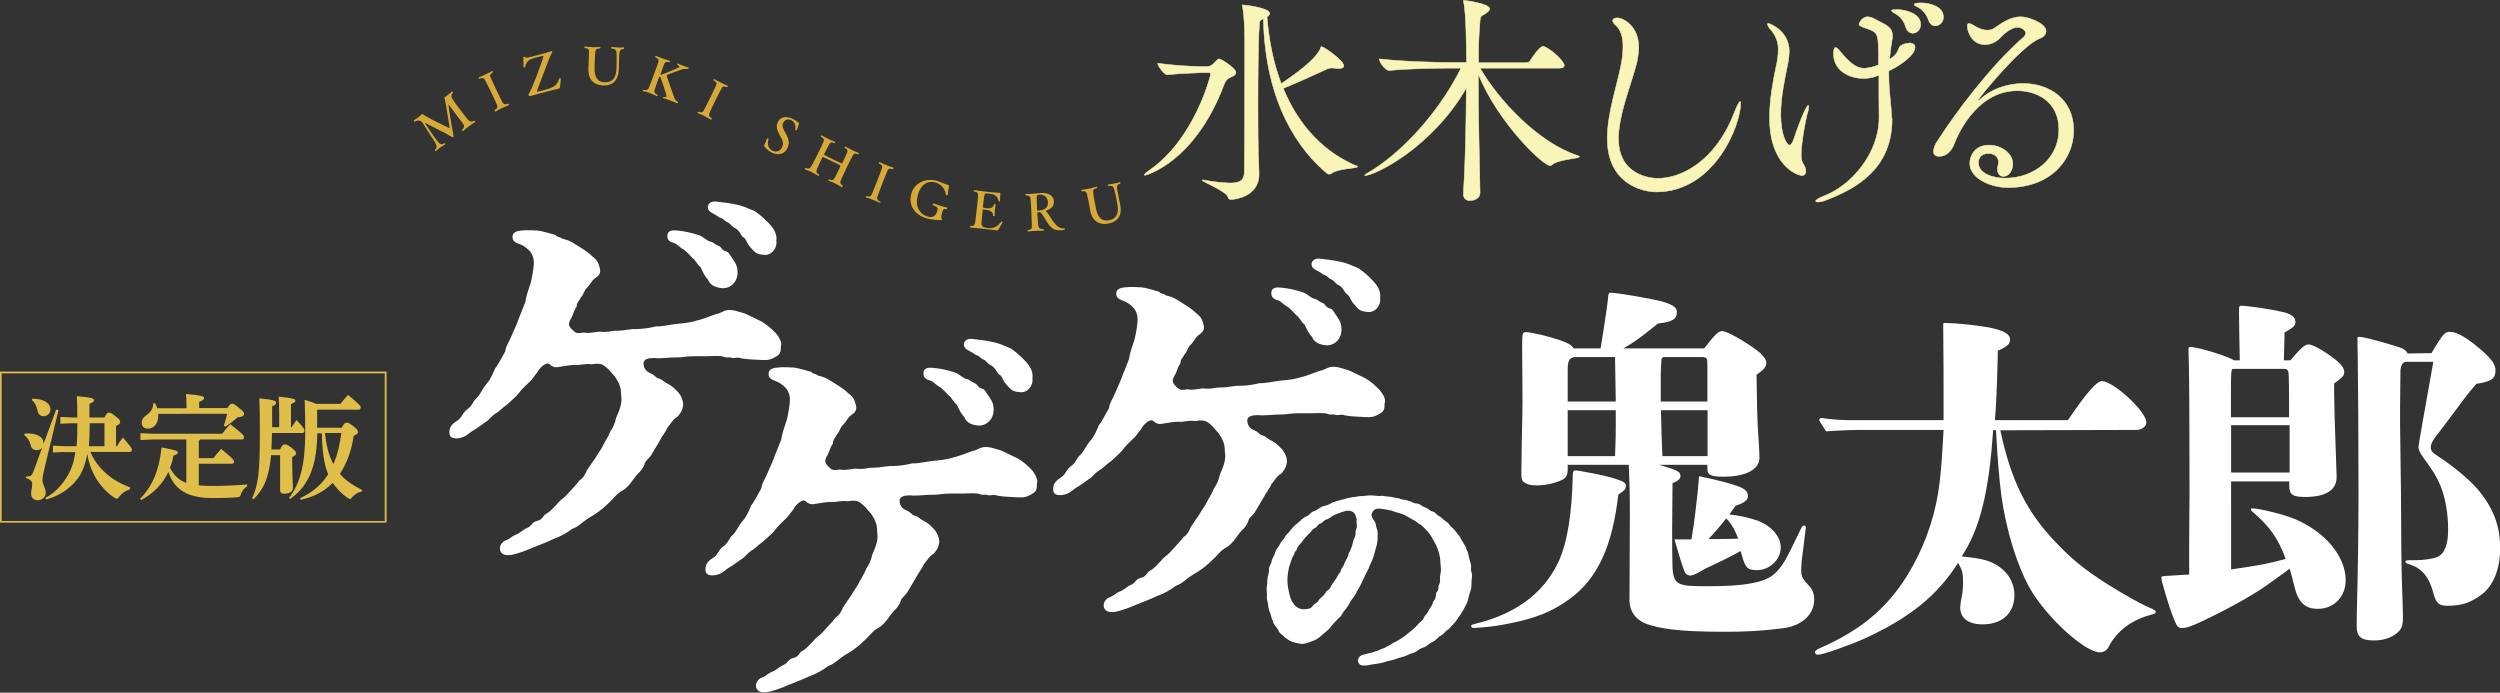 <?xml version="1.0" encoding="utf-8"?>
<!-- Generator: Adobe Illustrator 27.1.1, SVG Export Plug-In . SVG Version: 6.00 Build 0)  -->
<svg version="1.1" id="レイヤー_1" xmlns="http://www.w3.org/2000/svg" xmlns:xlink="http://www.w3.org/1999/xlink" x="0px"
	 y="0px" width="1383.4px" height="383.3px" viewBox="0 0 1383.4 383.3" style="enable-background:new 0 0 1383.4 383.3;"
	 xml:space="preserve">
<rect x="0" y="0" width="1383.4" height="383.3" fill="#333333" stroke="none"/>
<style type="text/css">
	.st0{fill:#F9F4B7;}
	.st1{fill:none;stroke:#FAF4B8;stroke-width:0.283;stroke-linecap:round;stroke-linejoin:round;}
	.st2{fill:#D7A937;}
	.st3{fill:#FFFFFF;}
	.st4{fill:#DFBE49;}
</style>
<g>
	<path class="st0" d="M683.9,40.2c0,1.2-1.3,1.8-3,2.6c-1.3,0.6-2.3,0.9-3.6,4.1C661,90.2,633.8,97,633.6,97c-0.2,0-0.4-0.1-0.4-0.2
		c0-0.4,0.9-1.2,2.7-2.5c25-17.1,34-52.2,34-53.2c0-0.6-0.5-0.9-1.2-0.9h-3.2c0,0-13.3,0.4-19.5,1.2h-0.1c-1.6,0-5.3-4.9-5.3-6.4
		c7.9,1.1,16,1.7,24,1.8h3.9c1-0.1,1.9-0.6,2.6-1.2c3-3,3-3,3.6-3C675.7,32.7,683.9,37.6,683.9,40.2 M751.2,92.2
		c0,1.1-10.8,0.9-14.3,3.7c-0.4,0.3-0.9,0.5-1.4,0.5c-0.5,0-0.9-0.2-1.2-0.5c-14.5-12-34.2-37.5-35.2-85.6c-2.7,1.4-2,1.4-2.3,5.4
		c-0.5,5.3-0.7,25.4-0.7,43c0,11.4,0.1,21.8,0.2,25.9c0.1,2.2,0.4,9,0.4,11.7v0.2c0,12.5-13.9,13.9-15.4,13.9
		c-0.9,0.1-1.7-0.6-1.8-1.5c-1.2-3.2-14.3-8.4-14.3-9.2c0.1-0.1,0.2-0.1,0.4-0.1c0.3,0,0.7,0,1,0.1c4.6,0.9,9.3,1.4,14,1.6
		c6.5,0,7.9-2.1,8-6.6c0.1-9,0.2-39.1,0.2-58.3V21.3c0-4.7-0.4-13.3-1.2-17.6c-0.1-0.5-0.2-0.7-0.2-0.9c0-0.1,0.1-0.1,0.1-0.1h0
		c0.9,0,15.1,1.6,15.1,4.7c0,0.6-0.5,1.2-1.5,2c1.2,14.3,3.9,26.4,7.9,36.9c13.5-9.1,20.3-15.5,21.8-19.8c0.1-0.5,0.2-0.7,0.5-0.7
		c1.2,0,12.3,7.7,12.3,10.6c0,1-1,1.5-2.7,1.5c-0.6,0-1.2,0-1.8-0.1c-0.7-0.1-1.5-0.2-2.2-0.2c-1,0-2,0.3-2.8,0.7
		c-5.5,2.6-16.5,7.5-24,10.6c9.1,22.1,23.7,35.7,40.2,42.8C751,91.7,751.2,92,751.2,92.2"/>
	<path class="st1" d="M683.9,40.2c0,1.2-1.3,1.8-3,2.6c-1.3,0.6-2.3,0.9-3.6,4.1C661,90.2,633.8,97,633.6,97c-0.2,0-0.4-0.1-0.4-0.2
		c0-0.4,0.9-1.2,2.7-2.5c25-17.1,34-52.2,34-53.2c0-0.6-0.5-0.9-1.2-0.9h-3.2c0,0-13.3,0.4-19.5,1.2h-0.1c-1.6,0-5.3-4.9-5.3-6.4
		c7.9,1.1,16,1.7,24,1.8h3.9c1-0.1,1.9-0.6,2.6-1.2c3-3,3-3,3.6-3C675.7,32.7,683.9,37.6,683.9,40.2z M751.2,92.2
		c0,1.1-10.8,0.9-14.3,3.7c-0.4,0.3-0.9,0.5-1.4,0.5c-0.5,0-0.9-0.2-1.2-0.5c-14.5-12-34.2-37.5-35.2-85.6c-2.7,1.4-2,1.4-2.3,5.4
		c-0.5,5.3-0.7,25.4-0.7,43c0,11.4,0.1,21.8,0.2,25.9c0.1,2.2,0.4,9,0.4,11.7v0.2c0,12.5-13.9,13.9-15.4,13.9
		c-0.9,0.1-1.7-0.6-1.8-1.5c-1.2-3.2-14.3-8.4-14.3-9.2c0.1-0.1,0.2-0.1,0.4-0.1c0.3,0,0.7,0,1,0.1c4.6,0.9,9.3,1.4,14,1.6
		c6.5,0,7.9-2.1,8-6.6c0.1-9,0.2-39.1,0.2-58.3V21.3c0-4.7-0.4-13.3-1.2-17.6c-0.1-0.5-0.2-0.7-0.2-0.9c0-0.1,0.1-0.1,0.1-0.1h0
		c0.9,0,15.1,1.6,15.1,4.7c0,0.6-0.5,1.2-1.5,2c1.2,14.3,3.9,26.4,7.9,36.9c13.5-9.1,20.3-15.5,21.8-19.8c0.1-0.5,0.2-0.7,0.5-0.7
		c1.2,0,12.3,7.7,12.3,10.6c0,1-1,1.5-2.7,1.5c-0.6,0-1.2,0-1.8-0.1c-0.7-0.1-1.5-0.2-2.2-0.2c-1,0-2,0.3-2.8,0.7
		c-5.5,2.6-16.5,7.5-24,10.6c9.1,22.1,23.7,35.7,40.2,42.8C751,91.7,751.2,92,751.2,92.2L751.2,92.2z"/>
	<path class="st0" d="M874,86.7c0,1.1-11.4,1.4-14.9,4.3c-0.4,0.4-0.9,0.6-1.5,0.6c-3.6,0-28.3-23.1-39.6-50.6
		c0,20.3,0.6,46.6,1,65.4v0.1c0,3.6-3.7,4.5-5.5,4.5c-1.8,0.2-3.5-1.1-3.7-3c0-0.2,0-0.5,0-0.7v-0.5c1-14.9,1.5-38.2,1.6-58.1
		c-19.2,33.3-50.9,48.4-55.9,48.4c-0.2,0-0.4,0-0.4-0.1c0-0.2,0.9-0.9,2.6-1.8c14.4-8.4,36.5-29,50.8-57.5H803
		c-6.9,0-23.2,0.2-34.2,1.3h-0.1c-2.2,0-5.5-4.8-5.5-6.4c12.7,1.5,33.2,2,40.3,2h8c0-6.6-0.2-28-1.6-33.4c-0.1-0.3-0.1-0.6-0.1-0.9
		c0-0.1,0-0.1,0.1-0.1c0.5,0,14.4,1.7,14.4,4.7c0,0.9-1,1.8-2.6,2.8c-2.8,1.6-2.5,1.3-2.8,5.2c-0.6,7.2-0.9,14.5-0.7,21.8h26.4
		c0.8,0,1.6-0.4,2.1-1.1c1.1-1.7,5.2-7.9,7.1-7.9c0.3,0,0.5,0,0.7,0.1c3.7,1.3,11.1,8.1,11.1,10.4c0,0.7-0.6,1.5-2.7,1.5H819
		c10.3,17.8,32.1,41.2,54,48.4C873.7,86.3,874.1,86.6,874,86.7"/>
	<path class="st1" d="M874,86.7c0,1.1-11.4,1.4-14.9,4.3c-0.4,0.4-0.9,0.6-1.5,0.6c-3.6,0-28.3-23.1-39.6-50.6
		c0,20.3,0.6,46.6,1,65.4v0.1c0,3.6-3.7,4.5-5.5,4.5c-1.8,0.2-3.5-1.1-3.7-3c0-0.2,0-0.5,0-0.7v-0.5c1-14.9,1.5-38.2,1.6-58.1
		c-19.2,33.3-50.9,48.4-55.9,48.4c-0.2,0-0.4,0-0.4-0.1c0-0.2,0.9-0.9,2.6-1.8c14.4-8.4,36.5-29,50.8-57.5H803
		c-6.9,0-23.2,0.2-34.2,1.3h-0.1c-2.2,0-5.5-4.8-5.5-6.4c12.7,1.5,33.2,2,40.3,2h8c0-6.6-0.2-28-1.6-33.4c-0.1-0.3-0.1-0.6-0.1-0.9
		c0-0.1,0-0.1,0.1-0.1c0.5,0,14.4,1.7,14.4,4.7c0,0.9-1,1.8-2.6,2.8c-2.8,1.6-2.5,1.3-2.8,5.2c-0.6,7.2-0.9,14.5-0.7,21.8h26.4
		c0.8,0,1.6-0.4,2.1-1.1c1.1-1.7,5.2-7.9,7.1-7.9c0.3,0,0.5,0,0.7,0.1c3.7,1.3,11.1,8.1,11.1,10.4c0,0.7-0.6,1.5-2.7,1.5H819
		c10.3,17.8,32.1,41.2,54,48.4C873.7,86.3,874.1,86.6,874,86.7L874,86.7z"/>
	<path class="st0" d="M889.4,76.6c0-14.5,5.9-30.7,7.8-41.7c0.6-3.2,0.9-6.5,0.9-9.7c0-7.6-3.3-10.5-3.5-10.7
		c-1.5-1.3-2.2-2.3-2.2-3c0-1,1.1-1.6,2.5-1.6c3.5,0,11.9,4.7,11.9,16.2c-0.1,3.6-0.6,7.2-1.6,10.6c-3.3,12-9.6,27.3-9.6,40
		c0,20.7,18.3,22,21.8,22c12.5,0,31.5-8.9,42.1-35.9c1.8-4.7,2.9-6.6,3.4-6.6c0.3,0,0.3,0.4,0.3,1.1c0,11.6-14.2,48.9-46.8,48.9
		C908.2,106.1,889.4,101.3,889.4,76.6"/>
	<path class="st1" d="M889.4,76.6c0-14.5,5.9-30.7,7.8-41.7c0.6-3.2,0.9-6.5,0.9-9.7c0-7.6-3.3-10.5-3.5-10.7
		c-1.5-1.3-2.2-2.3-2.2-3c0-1,1.1-1.6,2.5-1.6c3.5,0,11.9,4.7,11.9,16.2c-0.1,3.6-0.6,7.2-1.6,10.6c-3.3,12-9.6,27.3-9.6,40
		c0,20.7,18.3,22,21.8,22c12.5,0,31.5-8.9,42.1-35.9c1.8-4.7,2.9-6.6,3.4-6.6c0.3,0,0.3,0.4,0.3,1.1c0,11.6-14.2,48.9-46.8,48.9
		C908.2,106.1,889.4,101.3,889.4,76.6z"/>
	<path class="st0" d="M979.2,65.1c0-10.2,2-20.7,3.7-28.7c0.7-2.9,1.1-5.9,1.1-8.9c0.1-4.1-1.4-8.1-4.2-11.1c-0.8-0.8-1.4-1.9-1.8-3
		c0-0.3,0.2-0.5,0.4-0.5c0,0,0.1,0,0.1,0c0.3,0,11.6,3.8,11.6,15.6c-0.1,2.6-0.4,5.3-1,7.8c-1.6,7.8-3.7,17.8-3.7,26.9
		c0,12,3.5,17.1,4.8,17.1c0.8,0,1.5-0.8,2.4-3.3c4.3-12.8,7.2-18.7,8-18.7c0.1,0,0.3,0.2,0.3,0.6c-0.1,1.3-0.3,2.7-0.8,3.9
		c-1.1,4-3.4,16.8-3.4,22.8c0,4.7,1.4,4.8,2.2,7.1c0.2,0.7,0.4,1.4,0.4,2.1c0.1,1.1-0.7,2.2-1.8,2.3c-0.1,0-0.3,0-0.4,0
		C994.7,97.1,979.2,91.8,979.2,65.1 M1047,65.9c0,26.8-18.7,38.1-36.7,44.9c-1.4,0.6-2.8,0.9-4.3,1c-0.9,0-1.3-0.3-1.3-0.5
		c0-0.6,1.4-1.6,4.9-3c14.7-5.6,30.2-23.4,30.2-43.2v-0.9c-0.1-6.7-0.1-14.4-0.1-22.6c-0.9,0.3-1.6,0.6-2.4,0.9
		c-2,0.6-4,0.9-6.1,0.9c-7.8,0-16.6-4.2-16.6-13.7c0-2,0.4-3.4,1.1-3.4c0.5,0,1.1,0.4,2,1.5c5.7,6.8,9.2,10,14,10
		c2.7-0.2,5.3-0.8,7.8-1.9c0-17.6,0-17.6-5.9-19.9c-2.8-1-4.9-1.5-4.9-2.7c0,0,1.3-4,4.9-4c1.4,0.1,2.7,0.5,3.9,1.3
		c5.2,2.9,9.7,3.9,9.7,9.1c0,0.6,0,1.2-0.1,1.8c-0.7,3.7-1.2,7.5-1.5,11.3c1.2-0.7,2.2-1.5,3.2-2.5c2.3-2.8,1.6-4.7,4-5.6
		c1.2-0.5,2.6-0.8,3.9-0.9c2,0,3,1,3,2.4c0,4.4-8.7,10.4-14.5,13v2.4c0,9.4,1.3,15.7,1.5,22.5L1047,65.9z M1054.5,14.8
		c-0.9-3.1-3-5.8-5.8-7.3c-1.4-0.8-2-1.3-2-1.6c0-0.5,1.3-0.6,3.3-0.6c4.2,0.1,12.8,2,12.8,8.2c0.1,2.6-1.8,4.8-4.4,4.9
		C1056.8,18.3,1055.2,17.3,1054.5,14.8 M1067.1,11c-1-3-3.1-5.6-5.9-7.1c-1.4-0.6-2-1.1-2-1.5c0-0.1,0.3-0.8,3.7-0.8
		c4.6,0,12.5,1.8,12.5,7.8c0.1,2.5-1.8,4.7-4.3,4.9C1069.5,14.4,1067.9,13.4,1067.1,11"/>
	<path class="st1" d="M979.2,65.1c0-10.2,2-20.7,3.7-28.7c0.7-2.9,1.1-5.9,1.1-8.9c0.1-4.1-1.4-8.1-4.2-11.1c-0.8-0.8-1.4-1.9-1.8-3
		c0-0.3,0.2-0.5,0.4-0.5c0,0,0.1,0,0.1,0c0.3,0,11.6,3.8,11.6,15.6c-0.1,2.6-0.4,5.3-1,7.8c-1.6,7.8-3.7,17.8-3.7,26.9
		c0,12,3.5,17.1,4.8,17.1c0.8,0,1.5-0.8,2.4-3.3c4.3-12.8,7.2-18.7,8-18.7c0.1,0,0.3,0.2,0.3,0.6c-0.1,1.3-0.3,2.7-0.8,3.9
		c-1.1,4-3.4,16.8-3.4,22.8c0,4.7,1.4,4.8,2.2,7.1c0.2,0.7,0.4,1.4,0.4,2.1c0.1,1.1-0.7,2.2-1.8,2.3c-0.1,0-0.3,0-0.4,0
		C994.7,97.1,979.2,91.8,979.2,65.1L979.2,65.1z M1047,65.9c0,26.8-18.7,38.1-36.7,44.9c-1.4,0.6-2.8,0.9-4.3,1
		c-0.9,0-1.3-0.3-1.3-0.5c0-0.6,1.4-1.6,4.9-3c14.7-5.6,30.2-23.4,30.2-43.2v-0.9c-0.1-6.7-0.1-14.4-0.1-22.6
		c-0.9,0.3-1.6,0.6-2.4,0.9c-2,0.6-4,0.9-6.1,0.9c-7.8,0-16.6-4.2-16.6-13.7c0-2,0.4-3.4,1.1-3.4c0.5,0,1.1,0.4,2,1.5
		c5.7,6.8,9.2,10,14,10c2.7-0.2,5.3-0.8,7.8-1.9c0-17.6,0-17.6-5.9-19.9c-2.8-1-4.9-1.5-4.9-2.7c0,0,1.3-4,4.9-4
		c1.4,0.1,2.7,0.5,3.9,1.3c5.2,2.9,9.7,3.9,9.7,9.1c0,0.6,0,1.2-0.1,1.8c-0.7,3.7-1.2,7.5-1.5,11.3c1.2-0.7,2.2-1.5,3.2-2.5
		c2.3-2.8,1.6-4.7,4-5.6c1.2-0.5,2.6-0.8,3.9-0.9c2,0,3,1,3,2.4c0,4.4-8.7,10.4-14.5,13v2.4c0,9.4,1.3,15.7,1.5,22.5L1047,65.9z
		 M1054.5,14.8c-0.9-3.1-3-5.8-5.8-7.3c-1.4-0.8-2-1.3-2-1.6c0-0.5,1.3-0.6,3.3-0.6c4.2,0.1,12.8,2,12.8,8.2
		c0.1,2.6-1.8,4.8-4.4,4.9C1056.7,18.3,1055.2,17.3,1054.5,14.8z M1067.1,11c-1-3-3.1-5.6-5.9-7.1c-1.4-0.6-2-1.1-2-1.5
		c0-0.1,0.3-0.8,3.7-0.8c4.6,0,12.5,1.8,12.5,7.8c0.1,2.5-1.8,4.7-4.3,4.9C1069.5,14.4,1067.9,13.4,1067.1,11L1067.1,11z"/>
	<path class="st0" d="M1111,103.8c-8.4,0-21-4.5-21-13.5c0-4,2.7-10,10.7-10c6.4,0,13.1,4.3,13.1,10.4c0,3.3-1.9,6.9-5.2,6.9
		c-1.7,0-3.3-1.3-3.3-3.9c0-0.7,0.1-1.3,0.3-2c0.1-0.6,0.2-1.2,0.3-1.9c0-3.3-2.7-4.9-5.5-4.9c-0.5,0-5.6,0-5.6,5.2
		c0,6.3,8.9,8.5,14.6,8.5c16.7,0,29.9-11.2,29.9-26.8c0-16.4-13.1-21.6-23-21.6c-24,0-34.3,28-34.5,28.4c-0.7,1.9-2.8,7.9-8.8,7.9
		c-1.7,0-3.1-0.8-3.1-2.7c0.2-2,0.9-4,2.1-5.6c9.7-15.2,29.5-41.8,47.5-57.4c0.8-0.6,1.3-1.5,1.5-2.5c0-0.9-1.7-3.2-4.5-3.2
		c-3.6,0-7.6,3.6-10,6.1c-2.1,2.2-5,3.4-8,3.5c-8,0-9.9-8.3-9.9-10.2c0-1.1,0.4-1.5,0.9-1.5c0.9,0.1,1.7,0.4,2.4,0.9
		c1.6,1.1,4.8,2.8,7.9,2.8c1.2,0,2.4-0.3,3.5-0.9c3.7-2.4,8.5-6.5,15-6.5c4.1,0,13.9,3.6,13.9,7.9c0,1.6-1.1,3.2-3.5,4.1
		c-10.3,3.9-34.2,33.4-34.2,34.3c0,0.1,0.1,0.1,0.1,0.1h0c0.4-0.1,0.8-0.3,1.1-0.7c6-5.6,15-8.8,23.8-8.8c15,0,28,9.1,28,26
		C1147.5,87.5,1135.6,103.8,1111,103.8"/>
	<path class="st1" d="M1111,103.8c-8.4,0-21-4.5-21-13.5c0-4,2.7-10,10.7-10c6.4,0,13.1,4.3,13.1,10.4c0,3.3-1.9,6.9-5.2,6.9
		c-1.7,0-3.3-1.3-3.3-3.9c0-0.7,0.1-1.3,0.3-2c0.1-0.6,0.2-1.2,0.3-1.9c0-3.3-2.7-4.9-5.5-4.9c-0.5,0-5.6,0-5.6,5.2
		c0,6.3,8.9,8.5,14.6,8.5c16.7,0,29.9-11.2,29.9-26.8c0-16.4-13.1-21.6-23-21.6c-24,0-34.3,28-34.5,28.4c-0.7,1.9-2.8,7.9-8.8,7.9
		c-1.7,0-3.1-0.8-3.1-2.7c0.2-2,0.9-4,2.1-5.6c9.7-15.2,29.5-41.8,47.5-57.4c0.8-0.6,1.3-1.5,1.5-2.5c0-0.9-1.7-3.2-4.5-3.2
		c-3.6,0-7.6,3.6-10,6.1c-2.1,2.2-5,3.4-8,3.5c-8,0-9.9-8.3-9.9-10.2c0-1.1,0.4-1.5,0.9-1.5c0.9,0.1,1.7,0.4,2.4,0.9
		c1.6,1.1,4.8,2.8,7.9,2.8c1.2,0,2.4-0.3,3.5-0.9c3.7-2.4,8.5-6.5,15-6.5c4.1,0,13.9,3.6,13.9,7.9c0,1.6-1.1,3.2-3.5,4.1
		c-10.3,3.9-34.2,33.4-34.2,34.3c0,0.1,0.1,0.1,0.1,0.1h0c0.4-0.1,0.8-0.3,1.1-0.7c6-5.6,15-8.8,23.8-8.8c15,0,28,9.1,28,26
		C1147.5,87.5,1135.6,103.8,1111,103.8L1111,103.8z"/>
	<g>
		<path class="st2" d="M253.2,58.8c1.4,1.9,3,4,4.2,5.5c2.1,2.6,2.7,3.7,5,2.5c0.2,0,0.3,0,0.4,0.2c0.1,0.2,0.1,0.4,0,0.6
			c0,0-2,1.3-3.9,2.7c-0.9,0.7-1.8,1.4-2.6,2.2l0,0c-0.2,0.1-0.3,0-0.5-0.2c-0.1-0.1-0.2-0.3-0.1-0.5c1.6-1.6,1.4-2.3-0.3-4.5
			c-0.1-0.2-0.2-0.3-0.4-0.5c-0.8-1-2.9-3.8-4.6-6.1c-0.8-1.1-1.5-2-2-2.7c-0.1-0.1-0.1-0.1-0.2-0.1c-0.2,0.2,1.9,13,2.7,17
			c0.1,0.4,0.1,0.7-0.1,0.8l-0.1,0.1c-0.2,0.1-0.6,0.1-1-0.2c-1.9-1.2-3.8-2.3-5.9-3.2c-2.3-1.1-6.1-3.2-8.3-4.3
			c-0.2-0.1-0.3-0.1-0.3-0.1c-0.2,0.2,4.4,6.8,5.2,7.9c3.3,4.4,3.3,4.4,5.5,3.3c0.3,0,0.5,0.2,0.5,0.4c0,0.1,0,0.2-0.1,0.3l0,0
			c-1,0.6-2,1.2-2.9,1.9c-0.7,0.5-1.4,1.1-2.1,1.8l0,0c-0.2,0.1-0.3,0-0.5-0.1c-0.1-0.1-0.2-0.3-0.1-0.5c1.5-1.4,1.1-2.7-1.2-6.2
			c-0.7-1.1-4.2-6.4-5.5-8.6c-0.1-0.1-0.2-0.3-0.3-0.4c-1-1.3-2.3-1.5-4.2-0.5c-0.2,0-0.3,0-0.4-0.2c-0.2-0.2-0.1-0.4,0-0.6
			c0,0,0,0,0,0c0,0,1.3-0.8,2.5-1.7c0.6-0.4,1.2-0.9,1.7-1.5c0.1-0.1,0.2-0.1,0.2-0.2c0.3-0.2,0.4,0,0.8,0.3c0.3,0.2,1.3,0.9,1.6,1
			c4.5,2.7,9.8,4.9,12.6,6.4c0.1,0.1,0.2,0.1,0.3,0c0,0,0.1-0.1,0-0.2c-1.8-11.6-2.5-15.4-2.9-16.3c-0.1-0.2,0-0.3,0.2-0.5
			c0.1,0,0.2-0.1,0.2-0.2c0.5-0.3,1-0.6,1.4-1c0.8-0.6,1.6-1.2,2.3-1.9l0.1,0c0.2-0.1,0.4,0,0.5,0.1c0.1,0.2,0.1,0.4,0,0.5
			C249.1,53.2,249.5,53.8,253.2,58.8"/>
		<path class="st2" d="M281.6,57.7c0.1,0.2,0.1,0.4-0.1,0.5c0,0,0,0,0,0c0,0-2.2,0.9-4.4,1.9c-1,0.5-1.9,1-2.8,1.6l-0.1,0
			c-0.2,0.1-0.3,0-0.4-0.2c-0.1-0.2-0.1-0.4,0-0.6c2.2-1.4,1.6-2,0.4-4.7c-0.6-1.2-1.5-3.3-2.5-5.3s-1.9-3.9-2.4-4.8
			c-1.5-2.9-1.4-3.4-4-2.5c-0.2,0-0.3-0.1-0.4-0.3c-0.1-0.2-0.1-0.4,0.1-0.5c0,0,2-0.8,4.1-1.8c1.1-0.5,2.2-1.1,3.2-1.7l0,0
			c0.2-0.1,0.3,0.1,0.4,0.2c0.1,0.2,0.1,0.4,0,0.6c-2.2,1.4-1.6,1.9-0.4,4.5c0.6,1.2,1.3,2.9,2.1,4.6c1,2,2,4.1,2.7,5.6
			c1.3,2.6,1.6,3.4,3.9,2.6C281.4,57.4,281.5,57.5,281.6,57.7"/>
		<path class="st2" d="M309.8,48.4c0,0.3-0.1,0.5-0.7,0.7c0,0-5.1,1.2-9.7,2.4c-2.3,0.6-4.4,1.2-5.7,1.6l-0.1,0
			c-0.5,0.1-1-0.1-1.3-0.5c0,0,0-0.1,0-0.1c1.9-2.4,8.6-20.8,8.4-21.5c0-0.2-0.4-0.1-2.4,0.4c-1.6,0.4-3.5,0.9-4.2,1.2
			c-1.9,0.7-3.3,2.5-3.5,4.5c-0.1,0.1-0.2,0.2-0.4,0.2c-0.2,0.1-0.5,0-0.5-0.2l0-0.1c-0.1-1.6,0-4.1-0.1-5.2c0-0.2,0.2-0.3,0.3-0.4
			c0.2-0.1,0.4-0.1,0.5,0.1c0.3,0.4,0.9,0.6,1.4,0.4c0.9-0.2,3.2-0.7,5.7-1.4c3-0.8,6.2-1.7,7.7-2.2l0,0c0.2-0.1,0.4,0,0.4,0.2
			c0,0.1,0,0.3-0.1,0.4c-0.7,1.3-1.3,2.7-1.8,4.1c0,0.1-6.7,17.2-6.6,17.6c0,0.1,0.1,0.2,0.3,0.1c0.8-0.1,1.8-0.4,2.8-0.6
			c5.3-1.4,8-2.3,9.2-6.5c0-0.1,0.2-0.2,0.3-0.3c0.3-0.1,0.5,0,0.6,0.1l0,0.1C310.3,45.4,309.9,47.8,309.8,48.4"/>
		<path class="st2" d="M342.6,31.3c0,0.2,0,0.5,0,0.8c0,1.4-0.1,2.9-0.1,4.6c0,0.7,0,1.3-0.1,2c-0.2,5.4-3.1,8.8-8.5,8.6
			c-5.8-0.2-8.5-3.9-8.3-9.1c0-0.1,0-0.1,0-0.2c0.1-2.3,0.2-5.7,0.3-7.9c0.1-2.8,0-3.3-2.3-3.5c-0.2-0.1-0.3-0.3-0.2-0.5
			c0-0.2,0.1-0.3,0.3-0.3c0.2,0,2.1,0.2,4.4,0.3c1.3,0,2.6,0,3.9-0.1h0c0.1,0,0.3,0.2,0.3,0.4c0,0.2-0.1,0.3-0.3,0.4
			c-2.3,0.2-2.4,0.3-2.7,3.3c-0.1,2.1-0.3,5.5-0.3,7.7c-0.1,4.2,1.2,7.6,5.6,7.7c3.3,0.1,6.2-1.4,6.5-7c0-0.8,0.1-2,0.1-3.4
			c0-1.1,0.1-2.3,0-3.4c0-4,0-4.5-2.7-4.8c-0.2-0.1-0.3-0.3-0.3-0.5c0-0.2,0.1-0.3,0.3-0.4c0,0,0,0,0,0c0,0,1.8,0.2,3.8,0.3
			c0.9,0,1.9,0,2.8-0.1h0c0.2,0,0.3,0.2,0.3,0.4c0,0,0,0,0,0c0,0.2-0.1,0.4-0.3,0.5C343.2,27.4,342.7,27.7,342.6,31.3"/>
		<path class="st2" d="M375.1,56.9c0,0.2-0.2,0.3-0.4,0.2c0,0,0,0-0.1,0c0,0-2.3-1-4.5-1.8c-1-0.4-2-0.7-3-0.9l-0.1,0
			c-0.2-0.1-0.2-0.3-0.1-0.4c0.1-0.2,0.2-0.3,0.4-0.4c0.8,0.3,1.3,0.2,1.5-0.2c0.1-0.2,0.1-0.6-1.6-5.7c-1.7-5-1.7-5.1-2-5.2
			c-0.2-0.1-0.5,0.1-0.6,0.5c-0.4,1-1.4,4-1.8,5c-1.1,3.1-1,3.4,1,4.4c0.1,0.2,0.1,0.4,0.1,0.6c-0.1,0.2-0.2,0.3-0.4,0.2
			c0,0-2.3-1.1-4.5-1.9c-1-0.4-2-0.7-3-0.8l-0.1,0c-0.2-0.1-0.2-0.2-0.2-0.4c0.1-0.2,0.2-0.3,0.4-0.4c2.3,0.5,2.6-0.2,3.6-2.7
			c0.6-1.5,1.4-3.8,2.2-5.9c0.8-2.2,1.5-4.2,1.8-5c1-2.8,1.2-3.3-1-4.4c-0.1-0.2-0.1-0.4-0.1-0.6c0-0.2,0.2-0.3,0.4-0.2c0,0,0,0,0,0
			c0,0,2.1,0.9,4.3,1.7c1.1,0.4,2.1,0.7,3.3,1l0.1,0c0.2,0.1,0.2,0.2,0.1,0.4c-0.1,0.2-0.2,0.4-0.4,0.4c-2.4-0.5-2.5,0.1-3.5,2.7
			l-1.3,3.7c-0.1,0.3-0.1,0.4,0,0.5s1.4-0.1,9.9-3.9c0.3-0.1,0.4-0.2,0.4-0.4c0.2-0.4-0.5-0.8-1-1c-0.1-0.2-0.1-0.4-0.1-0.6
			c0-0.2,0.2-0.3,0.4-0.2c0,0,0,0,0,0c0,0,1.5,0.7,3.1,1.3c0.8,0.3,1.6,0.6,2.5,0.8l0.1,0c0.2,0.1,0.2,0.3,0.2,0.5
			c-0.1,0.2-0.2,0.3-0.4,0.4c-1.1-0.1-2.2-0.1-3.2,0.2c-3,0.9-6.3,2.3-8.3,3c-0.1,0-0.2,0.1-0.3,0.2c0,0.1,0,0.2,0,0.3
			c1.2,3.3,2.9,8.8,4.2,12c0.3,1.1,1.1,2,2.1,2.5C375.2,56.5,375.2,56.7,375.1,56.9"/>
		<path class="st2" d="M393.8,66c-0.1,0.2-0.3,0.3-0.4,0.2c0,0-2.1-1.2-4.2-2.3c-1-0.5-2-0.9-3-1.3l-0.1,0c-0.1-0.1-0.2-0.2-0.1-0.4
			c0,0,0,0,0,0c0.1-0.2,0.3-0.3,0.5-0.4c2.4,0.9,2.6,0,3.9-2.6c0.6-1.2,1.7-3.3,2.7-5.3c1-2,1.9-3.9,2.3-4.8c1.4-3,1.8-3.2-0.5-4.6
			c-0.1-0.1-0.1-0.3,0-0.5c0.1-0.2,0.3-0.3,0.5-0.2c0,0,1.8,1.1,3.9,2.1c1.1,0.6,2.2,1,3.3,1.5l0,0c0.2,0.1,0.1,0.3,0.1,0.5
			c-0.1,0.2-0.3,0.3-0.5,0.3c-2.4-0.9-2.5-0.1-3.8,2.4c-0.6,1.2-1.4,2.8-2.3,4.5c-1,2-2,4.1-2.7,5.6c-1.2,2.6-1.7,3.4,0.4,4.7
			C393.8,65.6,393.8,65.8,393.8,66"/>
		<path class="st2" d="M426.8,84.3c-1.4-0.8-2.7-1.8-3.7-3.2c-0.4-0.4-0.3-0.5-0.1-1c0.4-0.7,1.3-3,1.4-3.4c0.1-0.2,0.4-0.2,0.6-0.1
			c0.2,0.1,0.3,0.2,0.3,0.3c-1.2,4.1,0.8,5.8,2,6.4c1.8,1.1,4.1,0.5,5.2-1.3c0.1-0.1,0.2-0.3,0.2-0.5c1.2-2.2,0.4-3.8-1.3-6.8
			c-1.2-2.3-2.3-4.7-0.9-7.3c2.2-4,6.7-2.4,8.4-1.5c1,0.6,2,1.2,2.9,1.9c0.4,0.2,0.4,0.2,0.3,0.7c-0.3,1.2-0.7,2.3-1.2,3.5
			c-0.1,0.1-0.4,0.1-0.7,0c-0.1-0.1-0.2-0.2-0.2-0.3c0.5-2.4-0.2-4.1-2-5.1c-1.5-1-3.5-0.5-4.4,1c-0.1,0.1-0.1,0.2-0.2,0.3
			c-0.9,1.7,0,3.3,0.7,4.7c0.3,0.6,0.6,1.1,0.9,1.6c1.2,2.1,2.2,5,0.7,7.8C434.1,85.6,430,86.1,426.8,84.3"/>
		<path class="st2" d="M466.1,103.3c-0.1,0.2-0.3,0.3-0.4,0.2l0,0c0,0-1.9-1.2-4-2.2c-1-0.5-2.1-0.9-3.2-1.2l0,0
			c-0.2-0.1-0.2-0.3-0.1-0.5c0,0,0,0,0,0c0.1-0.2,0.3-0.3,0.5-0.3c2.2,0.8,2.3,0.5,4.1-3l2-4.2c0.2-0.5,0.1-0.6-3.8-2.5
			c-2-1-4.3-2-5.5-2.6c-0.4-0.2-0.6,0-0.7,0.2l-2,4.3c-1.7,3.6-1.7,3.8,0.2,5.1c0.1,0.2,0.1,0.4,0,0.5c-0.1,0.2-0.2,0.3-0.4,0.2l0,0
			c-1.3-0.8-2.6-1.5-3.9-2.2c-1.1-0.5-2.2-0.9-3.3-1.3l-0.1,0c-0.2-0.1-0.2-0.3-0.1-0.5c0,0,0,0,0,0c0.1-0.2,0.3-0.3,0.5-0.4
			c2.1,0.8,2.4,0.4,4.1-2.8c0.4-0.9,1.5-2.9,2.5-4.9c1-2.1,2-4.1,2.4-5c1.2-2.6,1.7-3.2-0.6-4.5c-0.1-0.2-0.1-0.4,0-0.6
			c0.1-0.2,0.3-0.3,0.4-0.2c0,0,1.8,1.1,3.9,2.1c1.1,0.5,2.2,1,3.4,1.4l0,0c0.1,0.1,0.2,0.3,0.1,0.5c-0.1,0.2-0.3,0.3-0.4,0.3
			c-2.1-0.8-2.2-0.7-3.8,2.4c-0.6,1.1-1.5,3-1.8,3.6c-0.2,0.3-0.1,0.5,0.3,0.7c1.2,0.6,3.2,1.6,5.2,2.6c1.4,0.7,2.9,1.4,3.9,1.8
			c0.4,0.2,0.6,0.1,0.7-0.3l1.5-3.2c1.7-3.8,1.7-3.8-0.3-5c-0.1-0.2-0.1-0.4,0-0.5c0.1-0.2,0.3-0.3,0.4-0.2c0,0,1.9,1.1,4,2.1
			c1.1,0.5,2.2,1,3.3,1.4l0,0c0.2,0.1,0.2,0.3,0.1,0.5c-0.1,0.2-0.2,0.3-0.4,0.3c-2.1-0.7-2.1-1-4,2.7c-0.7,1.3-1.5,2.9-2.2,4.4
			c-1,2.1-1.9,4-2.4,5.2c-1.6,3.4-1.7,3.9,0.3,5C466.1,102.9,466.2,103.1,466.1,103.3"/>
		<path class="st2" d="M487.2,112c0,0.2-0.2,0.3-0.4,0.2c0,0-2.2-1.1-4.4-1.9c-1-0.4-2-0.7-3.1-1l-0.1,0c-0.1-0.1-0.2-0.2-0.1-0.4
			c0,0,0,0,0,0c0.1-0.2,0.2-0.3,0.4-0.4c2.5,0.7,2.6-0.2,3.7-2.9c0.5-1.3,1.4-3.4,2.2-5.5s1.6-4.1,1.9-5c1.1-3.1,1.5-3.4-0.9-4.6
			c-0.1-0.1-0.1-0.3-0.1-0.5c0.1-0.2,0.3-0.3,0.4-0.3c0,0,1.9,0.9,4.1,1.8c1.1,0.5,2.3,0.9,3.5,1.2l0,0c0.2,0.1,0.2,0.3,0.1,0.5
			c-0.1,0.2-0.2,0.3-0.5,0.4c-2.5-0.7-2.5,0.1-3.6,2.8c-0.5,1.2-1.2,2.9-1.9,4.7c-0.8,2.1-1.6,4.3-2.2,5.8c-1,2.7-1.4,3.5,0.8,4.7
			C487.3,111.6,487.3,111.8,487.2,112"/>
		<path class="st2" d="M521.3,117.9c-0.6,2.3-0.5,2.7-0.2,3.2c0.1,0.1,0.2,0.3,0.2,0.5c0,0.1-0.2,0.3-0.7,0.2
			c-2.6,0-5.1-0.3-7.6-0.9c-5.9-1.6-10.7-6.6-8.7-13.7l0-0.1c1.5-5.5,7.6-8.8,13.9-7.1c2.5,0.7,3.8,1.6,5.9,2.2l0.3,0.1
			c0.8,0.2,0.9,0.3,0.7,1c-0.3,1-0.4,3.5-0.7,4.5c-0.1,0.2-0.4,0.2-0.7,0.2c-0.1,0-0.3-0.1-0.3-0.2c-0.3-3.4-2.8-6.1-6-6.9
			c-3.7-1-7.8,0.8-9.5,7c-1.6,5.9,0.5,10.6,5.7,12c2.2,0.6,4.1,0,5-3c0.1-0.3,0.2-0.6,0.2-0.9c0.3-1.6-1.3-1.8-2.4-2.4
			c-0.2-0.1-0.3-0.4-0.2-0.6c0.1-0.2,0.2-0.4,0.4-0.4c0.1,0,2.8,1,5.3,1.7c0.7,0.2,1.4,0.4,2,0.5l0,0c0.2,0.1,0.3,0.4,0.2,0.6
			c0,0.2-0.2,0.3-0.4,0.4C522.1,115.5,521.9,115.6,521.3,117.9"/>
		<path class="st2" d="M552.4,127.1c-0.2,0.4-0.4,0.4-0.9,0.4c0,0-4.9-0.7-9.2-1.1c-2.2-0.2-4.2-0.4-5.4-0.5l0,0
			c-0.2,0-0.3-0.2-0.2-0.4c0-0.2,0.1-0.4,0.3-0.5c1.8,0.1,2.1-0.2,2.4-1.1c0.2-0.5,0.3-1,1.5-11.8c0.2-1.8,0.3-3.8,0.3-4.6
			c0-0.9-0.7-1.3-2.2-1.5c-0.1-0.1-0.2-0.3-0.2-0.5c0-0.2,0.1-0.4,0.3-0.3l0,0c1,0.2,3.1,0.5,5.3,0.7c3.5,0.4,7.5,0.8,8.4,0.8
			c0.1,0,0.3,0,0.4,0c0.3,0,0.4,0.1,0.4,0.4l0,0.1c0,0.2-0.1,0.3-0.1,0.5c-0.1,1.1,0,2.5-0.1,3.5c0,0.2-0.3,0.3-0.5,0.3
			c-0.1,0-0.3-0.1-0.3-0.2c-0.6-3.1-2.4-3.8-5.4-4.2c-2-0.2-2.3,0.1-2.5,1c-0.3,1.6-0.6,4.5-0.8,6.5c0,0.3,0,0.4,1.5,0.6
			c2.4,0.3,4.1,0.1,4.7-2.1c0-0.2,0.2-0.3,0.4-0.2c0.3,0,0.5,0.2,0.5,0.4v0c-0.2,0.8-0.4,1.6-0.4,2.4c-0.2,1.8-0.2,3.6-0.2,3.6l0,0
			c0,0.2-0.3,0.3-0.5,0.3c-0.2,0-0.4-0.1-0.4-0.3c0.1-2.6-2.1-3-4.7-3.3c-0.8-0.1-1-0.1-1,0.3c0,0.4-0.1,1-0.2,1.8
			c-0.1,1.3-0.3,2.9-0.4,4.1c-0.1,2.2-0.4,3.2,2.2,3.8c0.4,0.1,0.7,0.1,1.1,0.2c3.7,0.4,5.4-0.9,7.6-3.5c0.1-0.1,0.2-0.1,0.2-0.1
			c0.3,0,0.5,0.3,0.5,0.5l0,0C554.3,124,552.8,126.3,552.4,127.1"/>
		<path class="st2" d="M589.4,126.7c0,0.4-0.5,0.6-2.5,0.7c-2.2,0.3-4.4-0.6-5.9-2.3c-1.9-2.2-3.6-6-5.1-7.4
			c-0.2-0.2-0.5-0.3-0.8-0.3l-0.1,0c-0.3,0-0.5,0.1-0.7,0.1s-0.3,0.1-0.3,0.3c0.1,1.3,0.2,3.4,0.3,4.5c0.3,3.9,0.4,4.4,3,4.5
			c0.2,0.1,0.3,0.3,0.3,0.5c0,0.2-0.1,0.4-0.3,0.4c0,0-2.4-0.1-4.9,0.1c-1.2,0-2.4,0.2-3.5,0.3l-0.1,0c-0.1,0-0.3-0.1-0.3-0.2
			c0,0,0,0,0,0c0-0.2,0.1-0.4,0.3-0.6c2.4-0.4,2.3-0.6,2.1-4.7c0-1.3-0.2-5.1-0.3-7.9c-0.1-1.2-0.1-2.3-0.2-2.8
			c-0.3-3.6-0.2-3.4-2.7-3.8c-0.2-0.1-0.3-0.3-0.3-0.4c0-0.2,0.1-0.4,0.3-0.4h0c0.9,0,1.8,0,2.5,0c1.6-0.1,3-0.2,4.7-0.4
			c0.3,0,0.5-0.1,0.8-0.1c3.7-0.2,7.3,0.8,7.5,4.7c0.1,3.1-2.2,4.4-4.4,5.1c-0.1,0-0.1,0.1-0.1,0.1s0.1,0.1,0.1,0.2
			c1.8,1.7,3.3,5.2,5.3,7.2c1.3,1.4,2.5,2.3,4.7,2.3C589.2,126.4,589.4,126.5,589.4,126.7 M575.2,107.7c-1.5,0.1-1.6,0.6-1.5,2.5
			c0,0.3,0,0.7,0,1.1l0.2,4.8c0,0.4,0.1,0.5,0.3,0.5c2.6-0.2,5.9-1,5.7-4.5C579.9,111.1,579.3,107.5,575.2,107.7"/>
		<path class="st2" d="M618.4,106.1c0,0.2,0.1,0.5,0.2,0.8c0.3,1.4,0.6,2.9,0.9,4.5c0.1,0.6,0.3,1.3,0.4,2c1.1,5.3-1,9.2-6.4,10.3
			c-5.7,1.1-9.2-1.9-10.2-7c0-0.1,0-0.1,0-0.2c-0.4-2.3-1-5.6-1.5-7.7c-0.5-2.7-0.8-3.2-3-2.9c-0.2-0.1-0.3-0.3-0.4-0.5
			c0-0.2,0-0.3,0.2-0.4c0.2,0,2.1-0.2,4.4-0.7c1.3-0.3,2.6-0.6,3.8-1l0,0c0.1,0,0.3,0.1,0.4,0.3c0,0.2,0,0.4-0.2,0.5
			c-2.2,0.7-2.3,0.8-1.9,3.9c0.3,2.1,1,5.4,1.4,7.6c0.9,4.2,2.8,7.1,7.1,6.3c3.3-0.6,5.7-2.8,4.8-8.3c-0.1-0.8-0.4-2-0.6-3.3
			c-0.2-1.1-0.4-2.3-0.7-3.3c-0.9-3.9-1-4.3-3.7-4.1c-0.2-0.1-0.4-0.2-0.4-0.4c-0.1-0.2,0-0.4,0.2-0.4c0,0,0,0,0,0
			c0,0,1.8-0.2,3.7-0.6c0.9-0.2,1.8-0.4,2.7-0.7l0,0c0.2,0,0.3,0.1,0.4,0.3c0,0,0,0,0,0c0,0.2,0,0.4-0.2,0.6
			C618.1,102.2,617.8,102.7,618.4,106.1"/>
	</g>
</g>
<g>
	<path class="st3" d="M432.3,190.4c0,0.4,0,0.7-0.2,1.1c0,3.2-0.2,4.5-3,6c-2.6,1.5-4.1,1.9-7.7,1.7c-4.9-0.2-8.1-0.4-11.1-0.9
		c-2.1-0.9-3.9,0-4.9-0.2c-3-0.9-2.6,0.2-4.7-0.6c-2.4-0.9-6-0.4-9.2-0.4c-5.8,0-9.2-0.2-14.8,0.6c-7.3,0-10.9,0.9-14.6,0.4
		c-2.8,0-6.2,0.4-6,3.2c0.2,2.4,1.1,4.1,4.1,5.4c2.6,1.1,2.4,2.4,4.5,2.8c1.7,0.4,2.6,1.9,5.1,3c1.6,0.9,3.1,2,4.3,3.4
		c2.4,1.9,4.3,6,3.9,8.6c-0.6,3.6-2.1,4.7-3,6c-2.6,1.3-4.3,4.7-5.6,6c-0.9,2.4-2.8,4.3-4.5,7.7l-4.7,7.9c-2.1,2.6-3.4,3.2-3.6,5.1
		c-0.9,1.9-2.1,3.6-3.6,4.9c-2.8,3-4.7,7.1-8.3,9.2c-3.9,2.1-4.9,4.5-8.8,7.9c-2.9,2.8-6.1,5.2-9.6,7.1c-4.5,2.8-6,5.1-9.8,6.4
		c-3.1,2.4-6.6,4.3-10.3,5.6c-4.5,2.1-7.1,3-11.8,4.9c-3.1,1.4-6.2,2.5-9.4,3.4c-1.2,0.4-2.5,0.6-3.9,0.6c-2.4,0-3.6-0.9-4.3-2.4
		c-0.7-2.5,0.8-5,3.2-5.8c2.8-1.1,2.8-2.1,5.6-3.2c2.4-0.9,3.9-2.8,6-3.6c2.8-1.1,2.6-3.4,6-4.1c2.4-0.4,3-2.8,4.3-3.6
		c3.4-1.9,3.6-3,6.4-5.6c1.7-2.4,3.2-2.6,5.8-5.6c3-3.4,4.5-4.7,6.6-7.5c2.1-1.3,3.2-3.4,4.1-5.6c2.1-3.2,2.4-3.6,4.7-6.8
		c1.7-3.2,2.8-3.9,4.3-7.1c0.9-1.9,2.8-4.5,3.9-7.5c1.6-2.2,2.7-4.8,3.2-7.5c2.1-4.7,3.6-8.6,2.8-12.8c0-4.3-1.1-6.6-3.4-10.1
		c-2.6-2.6-3.2-4.3-6.6-6.4c-1.3-0.9-3.6-0.9-6.4-0.4c-3.4-0.6-6.6,0.6-8.6,0.4c-2.8-0.2-6.2,0.6-9.8,1.1c-1.7,0.4-3.5-0.2-4.7-1.5
		c-1.9-1.7-5.8,2.1-6.9,4.5c-2.4,2.8-2.4,3.6-4.7,5.6c-2.8,2.8-3.9,3.6-5.6,6c-1.7,2.1-4.5,4.3-6.2,6c-3,2.1-5.1,4.5-6.6,5.1
		c-3,2.1-3.6,3.6-4.9,4.3c-3,2.1-5.6,4.1-7.1,4.9c-2.8,1.5-3.4,3.2-7.3,4.3c-2.4,0.6-5.4,0.4-6-1.5c-0.2-0.6-0.3-1.3-0.2-1.9
		c0-2.1,1.1-4.1,3.9-5.8c3.4-2.1,3-4.5,6-6.6c2.8-1.9,3.2-4.7,4.9-6c2.1-1.7,3.6-5.8,6-8.4c2.1-2.4,3.6-6.2,4.5-8.3
		c1.7-1.9,3.4-5.6,5.6-9.4c0.4-3.2,1.9-4.7,3.4-8.4c1.3-3.2,3.2-6.8,4.1-9.8c1.1-2.8,2.4-5.8,3.6-9c0.2-2.6,1.9-7.5,3-10.7
		c0.8-3.4,1.4-6.8,1.7-10.3c0.2-2.3-0.4-4.7-1.7-6.6c-1.3-1.6-2.9-2.9-4.7-3.9c-3.4-1.5-5.4-1.7-5.4-4.7s3.2-3.4,7.5-3.6
		c0.9,0,4.5,0,6.6,0.2c2.1,0.2,7.9,1.9,9.6,2.4c1.1,1.5,1.9,0.6,3.9,2.1c2.3,0.5,4.5,1.3,6.4,2.6c4.1,2.6,7.3,4.3,10.1,7.1
		c3.4,2.6,3.4,3.9,4.3,6.9c0.6,2.8-0.9,4.1-2.8,5.3c-1.7,1.1-2.6,3.6-4.5,5.4c-1.5,1.3-1.9,3.9-3.2,5.1c-1.3,2.6-2.4,2.8-2.4,5.1
		c-2.1,3.2-1.9,4.9-3.4,7.1c-2.1,3.6,0.2,4.9,1.9,6.6c2.1,2.1,4.7,0.2,6.6,0.9c3.6,0.2,6-0.9,8.4-0.6c4.3,0.4,5.1-0.6,9-0.6
		c4.3,0,7.1-1.1,10.7-0.9c3.6-0.1,7.2-0.6,10.7-1.5c3,0.2,7.5-0.9,10.9-1.3c2.8-0.4,6.6-0.4,10.9-1.7c4.1-0.9,7.9-2.6,11.6-3.9
		c2.4,0,4.1-2.6,8.3-2.1c2.4,0.2,3.9,0.9,7.5,1.9c2.1,0.9,5.4,2.6,9.4,4.5c2.9,1.8,5.6,4.1,7.9,6.6
		C431.2,186.7,432.3,188.7,432.3,190.4 M369.3,130.4c0.2-3.4,3.6-3,5.8-2.8c4,0.4,8,1.3,11.8,2.6c2.6,0.9,4.1,3.2,6.6,3.6
		c1.1,0.2,2.1,1.5,4.5,2.4c1.1,0.4,1.3,2.4,4.1,3c1.1,0.2,1.9,2.1,2.6,3c1.3,1.9,3.4,4.5,3.4,7.7c0.4,5.6-3.2,9.4-7.9,9.6
		c-3.6-0.2-7.1-1.3-8.4-4.7c-1.7-1.7-2.8-4.1-4.1-6.9c-2.1-1.7-3-4.3-4.5-5.1c-1.4-1.6-2.9-3.1-4.5-4.5c-3-1.5-3.6-3.2-6-3.9
		C371,134,369.1,133,369.3,130.4 M392.7,116.9c-1.2-1.1-1.4-2.9-0.3-4.2c0.1-0.1,0.2-0.2,0.3-0.3c0.9-0.6,1.3-0.9,3.2-0.9
		c3.9,0.4,7.7,0.9,11.6,1.7c3.2,0.6,6,1.9,10.1,3.6c2.6,1.8,5.1,3.9,7.3,6.2c2.1,2.1,5.4,5.8,4.7,10.3c0.6,4.3-3,8.4-7.1,7.7
		c-4.3-0.4-4.7-1.3-7.7-4.7c-1.7-1.9-1.9-4.3-3.6-5.1c-1.1-0.6-1.9-3.6-4.3-4.9c-2.1-0.9-2.8-2.6-4.1-3.2c-2.6-1.1-1.7-1.9-4.7-2.8
		C396.3,118.9,393.5,117.8,392.7,116.9"/>
	<path class="st3" d="M574,266.4c0,0.4,0,0.7-0.2,1.1c0,3.2-0.2,4.5-3,6c-2.6,1.5-4.1,1.9-7.7,1.7c-4.9-0.2-8.1-0.4-11.1-0.9
		c-2.1-0.9-3.9,0-4.9-0.2c-3-0.9-2.6,0.2-4.7-0.6c-2.4-0.9-6-0.4-9.2-0.4c-5.8,0-9.2-0.2-14.8,0.6c-7.3,0-10.9,0.9-14.6,0.4
		c-2.8,0-6.2,0.4-6,3.2c0.2,2.4,1.1,4.1,4.1,5.3c2.6,1.1,2.4,2.4,4.5,2.8c1.7,0.4,2.6,1.9,5.1,3c1.6,0.9,3.1,2,4.3,3.4
		c2.4,1.9,4.3,6,3.9,8.6c-0.6,3.6-2.1,4.7-3,6c-2.6,1.3-4.3,4.7-5.6,6c-0.9,2.4-2.8,4.3-4.5,7.7l-4.7,7.9c-2.1,2.6-3.4,3.2-3.6,5.1
		c-0.9,1.9-2.1,3.6-3.6,4.9c-2.8,3-4.7,7.1-8.3,9.2c-3.9,2.1-4.9,4.5-8.8,7.9c-2.9,2.8-6.1,5.2-9.6,7.1c-4.5,2.8-6,5.1-9.8,6.4
		c-3.1,2.4-6.6,4.3-10.3,5.6c-4.5,2.1-7.1,3-11.8,4.9c-3.1,1.4-6.2,2.5-9.4,3.4c-1.2,0.4-2.5,0.6-3.9,0.6c-2.4,0-3.6-0.9-4.3-2.4
		c-0.7-2.5,0.8-5,3.2-5.8c2.8-1.1,2.8-2.1,5.6-3.2c2.4-0.9,3.9-2.8,6-3.6c2.8-1.1,2.6-3.4,6-4.1c2.4-0.4,3-2.8,4.3-3.6
		c3.4-1.9,3.6-3,6.4-5.6c1.7-2.4,3.2-2.6,5.8-5.6c3-3.4,4.5-4.7,6.6-7.5c2.1-1.3,3.2-3.4,4.1-5.6c2.1-3.2,2.4-3.6,4.7-6.9
		c1.7-3.2,2.8-3.9,4.3-7.1c0.9-1.9,2.8-4.5,3.9-7.5c1.6-2.2,2.7-4.8,3.2-7.5c2.1-4.7,3.6-8.6,2.8-12.8c0-4.3-1.1-6.6-3.4-10.1
		c-2.6-2.6-3.2-4.3-6.6-6.4c-1.3-0.9-3.6-0.9-6.4-0.4c-3.4-0.6-6.6,0.6-8.6,0.4c-2.8-0.2-6.2,0.6-9.8,1.1c-1.7,0.4-3.5-0.2-4.7-1.5
		c-1.9-1.7-5.8,2.1-6.9,4.5c-2.4,2.8-2.4,3.6-4.7,5.6c-2.8,2.8-3.9,3.6-5.6,6c-1.7,2.1-4.5,4.3-6.2,6c-3,2.1-5.1,4.5-6.6,5.1
		c-3,2.1-3.6,3.6-4.9,4.3c-3,2.1-5.6,4.1-7.1,4.9c-2.8,1.5-3.4,3.2-7.3,4.3c-2.4,0.6-5.4,0.4-6-1.5c-0.2-0.6-0.3-1.3-0.2-1.9
		c0-2.1,1.1-4.1,3.9-5.8c3.4-2.1,3-4.5,6-6.6c2.8-1.9,3.2-4.7,4.9-6c2.1-1.7,3.6-5.8,6-8.3c2.1-2.4,3.6-6.2,4.5-8.4
		c1.7-1.9,3.4-5.6,5.6-9.4c0.4-3.2,1.9-4.7,3.4-8.4c1.3-3.2,3.2-6.9,4.1-9.8c1.1-2.8,2.4-5.8,3.6-9c0.2-2.6,1.9-7.5,3-10.7
		c0.8-3.4,1.4-6.8,1.7-10.3c0.2-2.3-0.4-4.7-1.7-6.6c-1.3-1.6-2.9-2.9-4.7-3.9c-3.4-1.5-5.4-1.7-5.4-4.7s3.2-3.4,7.5-3.6
		c0.9,0,4.5,0,6.6,0.2c2.1,0.2,7.9,1.9,9.6,2.4c1.1,1.5,1.9,0.6,3.9,2.1c2.3,0.5,4.5,1.3,6.4,2.6c4.1,2.6,7.3,4.3,10.1,7.1
		c3.4,2.6,3.4,3.9,4.3,6.8c0.6,2.8-0.9,4.1-2.8,5.4c-1.7,1.1-2.6,3.6-4.5,5.4c-1.5,1.3-1.9,3.9-3.2,5.1c-1.3,2.6-2.3,2.8-2.3,5.1
		c-2.1,3.2-1.9,4.9-3.4,7.1c-2.1,3.6,0.2,4.9,1.9,6.6c2.1,2.1,4.7,0.2,6.6,0.9c3.6,0.2,6-0.9,8.4-0.6c4.3,0.4,5.1-0.6,9-0.6
		c4.3,0,7.1-1.1,10.7-0.9c3.6-0.1,7.2-0.6,10.7-1.5c3,0.2,7.5-0.9,10.9-1.3c2.8-0.4,6.6-0.4,10.9-1.7c4.1-0.9,7.9-2.6,11.6-3.9
		c2.3,0,4.1-2.6,8.3-2.1c2.4,0.2,3.9,0.9,7.5,1.9c2.1,0.9,5.3,2.6,9.4,4.5c2.9,1.8,5.6,4.1,7.9,6.6C572.9,262.7,574,264.7,574,266.4
		 M511,206.4c0.2-3.4,3.6-3,5.8-2.8c4,0.4,8,1.3,11.8,2.6c2.6,0.9,4.1,3.2,6.6,3.6c1.1,0.2,2.2,1.5,4.5,2.4c1.1,0.4,1.3,2.4,4.1,3
		c1.1,0.2,1.9,2.1,2.6,3c1.3,1.9,3.4,4.5,3.4,7.7c0.4,5.6-3.2,9.4-7.9,9.6c-3.6-0.2-7.1-1.3-8.3-4.7c-1.7-1.7-2.8-4.1-4.1-6.8
		c-2.1-1.7-3-4.3-4.5-5.1c-1.4-1.6-2.9-3.1-4.5-4.5c-3-1.5-3.6-3.2-6-3.9C512.7,210,510.8,209,511,206.4 M534.4,192.9
		c-1.2-1-1.4-2.9-0.4-4.1c0.1-0.1,0.2-0.2,0.4-0.4c0.9-0.6,1.3-0.9,3.2-0.9c3.9,0.4,7.7,0.9,11.6,1.7c3.2,0.6,6,1.9,10.1,3.6
		c2.6,1.8,5.1,3.9,7.3,6.2c2.1,2.1,5.4,5.8,4.7,10.3c0.6,4.3-3,8.4-7.1,7.7c-4.3-0.4-4.7-1.3-7.7-4.7c-1.7-1.9-1.9-4.3-3.6-5.1
		c-1.1-0.6-1.9-3.6-4.3-4.9c-2.1-0.9-2.8-2.6-4.1-3.2c-2.6-1.1-1.7-1.9-4.7-2.8C538,194.8,535.2,193.8,534.4,192.9"/>
	<path class="st3" d="M766.4,222c0,0.4,0,0.7-0.2,1.1c0,3.2-0.2,4.5-3,6c-2.6,1.5-4.1,1.9-7.7,1.7c-4.9-0.2-8.1-0.4-11.1-0.9
		c-2.1-0.9-3.9,0-4.9-0.2c-3-0.9-2.6,0.2-4.7-0.6c-2.4-0.9-6-0.4-9.2-0.4c-5.8,0-9.2-0.2-14.8,0.6c-7.3,0-10.9,0.9-14.6,0.4
		c-2.8,0-6.2,0.4-6,3.2c0.2,2.4,1.1,4.1,4.1,5.3c2.6,1.1,2.4,2.4,4.5,2.8c1.7,0.4,2.6,1.9,5.1,3c1.6,0.9,3.1,2,4.3,3.4
		c2.4,1.9,4.3,6,3.9,8.6c-0.6,3.6-2.1,4.7-3,6c-2.6,1.3-4.3,4.7-5.6,6c-0.9,2.4-2.8,4.3-4.5,7.7l-4.7,7.9c-2.1,2.6-3.4,3.2-3.6,5.1
		c-0.9,1.9-2.1,3.6-3.6,4.9c-2.8,3-4.7,7.1-8.3,9.2c-3.9,2.1-4.9,4.5-8.8,7.9c-2.9,2.8-6.1,5.2-9.6,7.1c-4.5,2.8-6,5.1-9.8,6.4
		c-3.1,2.4-6.6,4.3-10.3,5.6c-4.5,2.1-7.1,3-11.8,4.9c-3.1,1.4-6.2,2.5-9.4,3.4c-1.2,0.4-2.5,0.6-3.9,0.6c-2.4,0-3.6-0.9-4.3-2.4
		c-0.7-2.5,0.8-5,3.2-5.8c2.8-1.1,2.8-2.1,5.6-3.2c2.4-0.9,3.9-2.8,6-3.6c2.8-1.1,2.6-3.4,6-4.1c2.4-0.4,3-2.8,4.3-3.6
		c3.4-1.9,3.6-3,6.4-5.6c1.7-2.4,3.2-2.6,5.8-5.6c3-3.4,4.5-4.7,6.6-7.5c2.1-1.3,3.2-3.4,4.1-5.6c2.1-3.2,2.4-3.6,4.7-6.9
		c1.7-3.2,2.8-3.9,4.3-7.1c0.9-1.9,2.8-4.5,3.9-7.5c1.6-2.2,2.7-4.8,3.2-7.5c2.1-4.7,3.6-8.6,2.8-12.8c0-4.3-1.1-6.6-3.4-10.1
		c-2.6-2.6-3.2-4.3-6.6-6.4c-1.3-0.9-3.6-0.9-6.4-0.4c-3.4-0.6-6.6,0.6-8.6,0.4c-2.8-0.2-6.2,0.6-9.8,1.1c-1.7,0.4-3.5-0.2-4.7-1.5
		c-1.9-1.7-5.8,2.1-6.9,4.5c-2.4,2.8-2.4,3.6-4.7,5.6c-2.8,2.8-3.9,3.6-5.6,6c-1.7,2.1-4.5,4.3-6.2,6c-3,2.1-5.1,4.5-6.6,5.1
		c-3,2.1-3.6,3.6-4.9,4.3c-3,2.1-5.6,4.1-7.1,4.9c-2.8,1.5-3.4,3.2-7.3,4.3c-2.4,0.6-5.4,0.4-6-1.5c-0.2-0.6-0.3-1.3-0.2-1.9
		c0-2.1,1.1-4.1,3.9-5.8c3.4-2.1,3-4.5,6-6.6c2.8-1.9,3.2-4.7,4.9-6c2.1-1.7,3.6-5.8,6-8.3c2.1-2.4,3.6-6.2,4.5-8.4
		c1.7-1.9,3.4-5.6,5.6-9.4c0.4-3.2,1.9-4.7,3.4-8.4c1.3-3.2,3.2-6.9,4.1-9.8c1.1-2.8,2.4-5.8,3.6-9c0.2-2.6,1.9-7.5,3-10.7
		c0.8-3.4,1.4-6.8,1.7-10.3c0.2-2.3-0.4-4.7-1.7-6.6c-1.3-1.6-2.9-2.9-4.7-3.9c-3.4-1.5-5.4-1.7-5.4-4.7s3.2-3.4,7.5-3.6
		c0.9,0,4.5,0,6.6,0.2s7.9,1.9,9.6,2.4c1.1,1.5,1.9,0.6,3.9,2.1c2.3,0.5,4.5,1.3,6.4,2.6c4.1,2.6,7.3,4.3,10.1,7.1
		c3.4,2.6,3.4,3.9,4.3,6.8c0.6,2.8-0.9,4.1-2.8,5.4c-1.7,1.1-2.6,3.6-4.5,5.4c-1.5,1.3-1.9,3.9-3.2,5.1c-1.3,2.6-2.4,2.8-2.4,5.1
		c-2.1,3.2-1.9,4.9-3.4,7.1c-2.1,3.6,0.2,4.9,1.9,6.6c2.1,2.1,4.7,0.2,6.6,0.9c3.6,0.2,6-0.9,8.4-0.6c4.3,0.4,5.1-0.6,9-0.6
		c4.3,0,7.1-1.1,10.7-0.9c3.6-0.1,7.2-0.6,10.7-1.5c3,0.2,7.5-0.9,10.9-1.3c2.8-0.4,6.6-0.4,10.9-1.7c4.1-0.9,7.9-2.6,11.6-3.9
		c2.4,0,4.1-2.6,8.3-2.1c2.4,0.2,3.9,0.9,7.5,1.9c2.1,0.9,5.4,2.6,9.4,4.5c2.9,1.8,5.6,4.1,7.9,6.6
		C765.4,218.3,766.5,220.2,766.4,222 M703.5,162c0.2-3.4,3.6-3,5.8-2.8c4,0.4,8,1.3,11.8,2.6c2.6,0.9,4.1,3.2,6.6,3.6
		c1.1,0.2,2.1,1.5,4.5,2.4c1.1,0.4,1.3,2.4,4.1,3c1.1,0.2,1.9,2.1,2.6,3c1.3,1.9,3.4,4.5,3.4,7.7c0.4,5.6-3.2,9.4-7.9,9.6
		c-3.6-0.2-7.1-1.3-8.4-4.7c-1.7-1.7-2.8-4.1-4.1-6.8c-2.1-1.7-3-4.3-4.5-5.1c-1.4-1.6-2.9-3.1-4.5-4.5c-3-1.5-3.6-3.2-6-3.9
		C705.2,165.6,703.3,164.6,703.5,162 M726.8,148.5c-1.2-1-1.4-2.9-0.4-4.1c0.1-0.1,0.2-0.2,0.4-0.4c0.9-0.6,1.3-0.9,3.2-0.9
		c3.9,0.4,7.7,0.9,11.6,1.7c3.2,0.6,6,1.9,10.1,3.6c2.6,1.8,5.1,3.9,7.3,6.2c2.1,2.1,5.4,5.8,4.7,10.3c0.6,4.3-3,8.4-7.1,7.7
		c-4.3-0.4-4.7-1.3-7.7-4.7c-1.7-1.9-1.9-4.3-3.6-5.1c-1.1-0.6-1.9-3.6-4.3-4.9c-2.1-0.9-2.8-2.6-4.1-3.2c-2.6-1.1-1.7-1.9-4.7-2.8
		C730.5,150.4,727.7,149.4,726.8,148.5"/>
	<path class="st3" d="M814.6,318.5c0,0.3-0.1,0.5-0.1,0.9c-0.5,3.3,0.1,5.1-0.8,7.6c-1.2,3.1-1.2,5.4-2.2,7.1
		c-1,2.2-2.2,4.3-3.5,6.3c-1.4,1.7-2.8,4.4-4.5,5.7c-1.3,1.2-1.3,1.8-2.8,2.7c-1.3,0.8-1.4,1.8-3.2,2.8c-2.3,1.3-2.6,2.6-4.6,3.5
		c-2.7,1.2-2.4,2.2-5.5,3.3s-2.8,2.1-5.8,3c-2.7,0.8-3.3,1.7-6.2,2.3c-2.3,0.5-3.9,1.5-6.4,1.9c-1.7,0.3-3.7,1.3-7.1,1.7
		c-2.7,0.3-5.1,1-6.9,1c-1.9,0-2.8-0.3-3.5-2.1c-0.5-1.5,0.8-3.5,2.8-3.9c2.3-0.4,2.4-0.8,4.1-1c2.1-0.4,1.9-0.8,3.2-1
		c1.9-0.4,2.3-1.2,3.5-1.4c1.7-0.4,1.7-1,3.5-1.7c1.3-0.5,1.5-1.2,3.3-1.9c1.1-0.5,2.1-1.1,3.1-1.8c1.3-0.8,2.6-1.7,3.7-2.7
		c1-0.7,2-1.6,3-2.4c1.2-1,2.2-2,3.2-3.2c1.2-1.4,2.2-1.4,3.1-3.6c0.5-1.3,1.5-1.4,2.6-3.9c0.6-1.5,1.7-1.9,2.2-4
		c0.5-1.9,1.7-1.5,1.8-4.8c0-1.5,1.4-1.2,1.4-4.2c0-1.3,1.2-1.7,0.8-5c-0.1-1,0.8-3.2,0.5-5.5c-0.4-3.3-0.1-4.8-0.8-7.2
		c-0.5-2.4-1.4-4.7-2.6-6.8c-0.8-1.4-2.8-5.4-4.5-6.7c-1.4-1.3-2.4-3-4.2-3.6c-2.4-2.2-4.4-2.7-5.8-3.7c-2.1-1.3-4.3-2.2-6.7-2.7
		c-1.7-0.7-3.5-1.2-5.3-1.5c-2.2-0.1-2.6-0.8-5.4-0.5c-1.8,0.1-3.3,2.6-3,3.9c0.4,1.7,1.2,2.1,1.7,3.3c0.9,1,0.4,1.5,1,3.3
		c0.6,1.5,0.8,3.1,0.6,4.6c0.1,1.9-0.1,3.7-0.6,5.5c-0.9,3-1.3,4.7-1.7,6c-0.8,2.7-2.1,4.5-2.6,6.4c-1.4,2.3-3.6,7.7-5.4,10.9
		l-1.2,1.9c-1,2.7-3.1,4.5-3.7,6c-1,1.8-2.2,3.6-3.6,5.1c-1.2,2.1-1.8,3.1-3.2,4.1c-1.3,1.4-3.1,3.2-4.1,4.6c-1,1.4-2.7,2.6-4.9,4.5
		c-1.5,1.5-3.4,2.7-5.5,3.3c-1.7,0.6-4.4,1.8-6.2,1.3c-2.6-0.4-5.3-1-6.9-2.3c-1.1-0.7-2.1-1.5-3-2.4c-0.6-0.6-2.1-1.4-2.3-2.8
		c-0.9-1.7-2.8-3-3-5c-1-1.5-0.8-3.1-1.9-5.4c-0.8-1.5-0.6-4-1.2-5.8c-0.2-0.6-0.3-1.3-0.3-1.9c0.1-0.9,0.1-1.8,0-2.7
		c0-0.4-0.1-1.2-0.1-1.8c0-1.3,0.4-3.1,0.4-5.1c0-1.9,0.9-3.2,0.9-5.4c-0.3-2.3,1.3-3.1,1.5-5.4c0.3-1,1.7-3.3,2.1-5
		c0.4-1.4,1.9-2.7,2.7-4.6c0.4-0.9,2.1-2.3,3.1-4.4c1.3-1.2,2.4-2.6,3.5-4c0.9-1.3,2.7-2.4,4-3.6c1.1-1.3,2.5-2.3,4-3
		c1.7-0.5,1.8-2.1,4.2-2.8c1.8-0.5,3.1-2.4,5.4-2.8c2.7-0.5,3.9-1.7,5-2.1c2.3-0.8,3.2-0.9,5.3-1.5c1.8-0.6,3.7-1,5.5-1.3
		c1.4,0,3.7-0.8,5.5-0.6c1.4-0.2,2.8-0.3,4.2-0.4c0.6,0,1.2,0.1,1.7,0.1c1.2,0,3.6,0.5,4.6,0.1c2.1,0.4,2.7,0.3,4.9,0.6
		c1.7,0.4,3.1,0.5,4.9,0.9c1,0.8,3.1,0.5,4.9,1.3c1.9,0.3,2.7,1.4,4.6,1.5c2.2,0.1,2.7,1.5,4.6,2.1c2.6,0.8,2.4,1.9,4.2,2.3
		c1.9,0.4,2.1,1.9,4,2.7c1,0.5,2.2,2.1,3.9,3.1c1.3,0.6,1.8,2.6,3.3,3.3c1.1,1.1,2.1,2.4,3,3.7c1.5,1.2,1.5,2.6,2.6,4
		c1,1.9,2.1,3,2.1,4.4c0.9,1,1.2,3.5,1.5,4.8c0.6,2.4,1.3,3.7,1,5C813.8,316.5,814.6,316.9,814.6,318.5 M750.7,289.5
		c-0.3-1.2,0.5-1.8-0.4-3.6c-0.5-2.6-2.6-3.6-5.5-3.2c-1.7,0.4-3.4,1-5,1.7c-3,1-3.6,2.3-5.6,3c-2.4,0.8-1.9,1.8-3.6,2.3
		s-1.2,1.5-2.7,2.3c-2.1,1-2.1,2.1-3,2.8c-1.8,1.6-3.4,3.5-4.8,5.5c-1.5,1.8-2.2,2.2-2.4,3.5c-0.3,1.2-1.5,1.3-1.5,2.8
		c-1.8,2.8-1.7,4.2-2.8,6.9c-0.6,2.4-0.9,4.9-1,7.3c0,1.6,0.1,3.1,0.4,4.6c0.4,2.1,0.8,4,1.2,5.3c0.5,1.2,1.5,3.6,3.2,4.9
		c1.3,1.1,3,1.7,4.8,1.5c1.8-0.1,3.2-0.1,4.5-1.9c1-1.4,2.3-1.3,3.2-3c0.6-1.3,2.6-1.9,4-4.5c0.8-1.4,1.9-1,2.8-3.2
		c0.8-1.9,2.6-3.5,3.7-5.8c0.4-1.2,1.4-1.4,1.8-3.1c0.3-1.3,1.7-2.3,1.9-3.9c0.8-1.7,2.1-3.3,2.4-5.5c1.1-1.8,1.9-3.8,2.3-5.9
		c0.6-2.8,1.7-3.2,1.5-5.6C750,292.9,751.3,292.5,750.7,289.5"/>
	<path class="st3" d="M895.5,273.7c-3.2,27.8-11,46.2-27,57.8c-9.6,7-19,10.8-34.8,13.8c-6,1.2-12.1,1.9-18.2,2.2
		c-1,0-1.4-0.4-1.4-1.2c0-0.4,0.2-0.6,1.8-1c22.6-5.4,38-16.8,46.2-33.8c5.2-10.8,7.8-27.4,8.2-48.6c0-2,0.4-2.6,1.6-2.6
		c0.8,0,4,0.6,7.2,1.2c4.6,0.8,12.2,2.4,16.4,4c2.8,1,4.2,1.6,4.2,3.4C899.7,270.6,899.1,271.3,895.5,273.7 M918.1,257.2
		c10.2,3,11.8,3.8,11.8,6.2c0,1.6-1.2,2.6-4.4,4c0,7.8-0.2,18.2-0.2,26c0,7.6,0,14.6,0.2,20.4s1.6,8.2,4,9.2
		c2.8,1.2,6.2,1.4,14.6,1.4c10.8,0,18.8-0.4,24.8-1.6c7-1.2,11.2-3.2,14.2-6.4c4.2-4.4,6-8.4,12-20.8c1.8-3.8,2.2-4.8,3.2-4.8
		c0.5,0,1,0.4,1,0.9c0,0,0,0.1,0,0.1c0,0.4-0.4,3.4-0.6,4.8l-1.2,9.8c-0.5,2.9-0.7,5.9-0.8,8.8c0,4.2,1,5.4,4.6,9.2
		c1.8,2,2.7,4.7,2.6,7.4c0,8.4-7.2,14.6-17,15.8c-11.1,1.5-22.2,2.1-33.4,2c-26,0-35.4-2-42-4.2c-5.2-1.8-9.8-6.2-9.8-13.2l0.2-48
		c0-12.6-0.2-16.6-0.6-27h-33.8v2.4c0,3.2-0.8,4.8-3.2,6c-4.4,2-9.2,3-14,3c-3.6,0-5.4-0.6-7-1.8c-1.2-0.8-1.6-1.6-1.4-8.6l0.2-13.8
		c0.2-11.2,0.4-18,0.4-21.6c0-10.4-0.2-20.8-0.2-31.2c0-6.8,0.2-7.8,1.8-7.8c3.4,0,12.4,2.2,19,4.4c5.2,1.8,6.8,3,7.6,4.6h15
		c2.4-14.4,4-26,4.2-28.4c0-1.8,0.4-2.4,1.4-2.4c3.6,0,23.4,3.4,29,5c5.8,1.8,7.6,3.2,7.6,5.8c0,3.8-2.6,5.4-10.4,6.2
		c-11,8.8-13,10.2-19.2,13.8H943c0.8-1,1.4-1.8,3.2-4c3.2-4,5-5.6,6.8-5.6c2.4,0,11.8,5.2,18.6,10.2c4,3,5.8,5.4,5.8,7.4
		c0,2.2-1.4,3.8-5.4,6.6c0.2,16.8,0.4,23.8,0.8,30.6c0.4,6.4,0.8,12,0.8,15.4c0,6.4-7.6,10.4-20,10.4c-6.8,0-8.8-1-8.8-4.2v-2.4
		L918.1,257.2z M893.7,197.6h-22.4c-2,0.4-3.8,0.8-3.8,6.6v18h26.6L893.7,197.6z M867.5,227v25.4h26.2c0.4-9,0.4-13.6,0.4-17V227
		L867.5,227z M944.8,202.6c0-4.6-0.2-4.6-2.2-5h-22.4c-0.2,0.4-0.5,0.7-0.8,1c-0.2,3.8-0.4,6.4-0.4,7.6v16h25.8L944.8,202.6z
		 M919.1,227c0.2,6.4,0.2,9.4,0.4,15c0.2,4.2,0.2,6.4,0.4,10.4h25V227L919.1,227z M963.2,304.9c-4,2.4-14.4,7.4-20,10
		c-3.8,2.4-6.4,3.6-8.2,3.6c-1.4-0.2-2.6-1.2-3-2.6c-1.6-4.2-4.2-13-5.4-17.4h9.4c1-6,1.8-11.8,2.4-17.2c0.8-6,1.2-10.6,1.8-17.8
		c11.4,2.4,18,4.2,22.2,5.8c4.2,1.8,4.8,3.2,4.8,5.4s-2.2,3.6-6.8,5.2c-1.6,2.2-2,2.8-3.4,4.8c5.1,0.5,10.1,1.6,15,3.2
		c7.2,2.4,13.4,8.4,13.4,15c0,6.8-6.2,12.6-13.2,12.6c-5.2,0-6.4-1.4-8.2-7.8L963.2,304.9z M955.2,286.9c-3.8,4.8-6.6,8-9.8,11.4
		c6,0,9.6,0,16.4-0.2C960.6,294.3,957.8,289.1,955.2,286.9"/>
	<path class="st3" d="M1106.9,238.1c5.8,27.4,14.4,45,30.4,61.7c9.4,10,16.8,15.8,29.4,23.8c8.4,5.2,18.2,10.8,22.2,12.4
		c3.2,1.4,4,1.8,4,2.6c0,0.6-0.2,1-3.4,1.8c-10,2.8-18.2,8.8-22.6,17.4c-0.8,1.9-2.7,3.1-4.8,3.2c-8.4,0-29.2-19-38.6-35
		c-7.4-13-13.4-32.8-16-51.6c-1.2-9.4-2-18-3-36.4h-1.6c-2.2,34.2-7.4,55-17.4,69.9c5.6,0.6,10.4,1.2,13.6,2.2
		c9.6,3,15.6,10.4,15.6,19.2c0,10-6.8,16.2-17.6,16.2c-7.8,0-12.4-3.4-12.4-9.4c0.1-1.9,0.4-3.8,0.8-5.6c0.5-2.7,0.8-5.4,0.8-8.2
		c0-5.4-0.6-7.2-2.8-10.8c-11.6,18.2-26.6,30.2-51.2,41.6c-8.8,4-23.6,9.2-26.2,9.2c-0.9,0.1-1.7-0.5-1.8-1.4c0-0.6,0.6-1.2,2.2-2
		c22.6-9.8,37.2-21.8,48.6-40c8.8-14.1,14.7-29.8,17.4-46.2c1.4-9,2-16.6,3-34.8h-44.8c-5.4,0-12,0.2-20.2,0.8
		c-3.4-5.2-3.8-5.8-3.8-6.4c0.1-0.6,0.6-1,1.2-1c6.1,0.9,12.2,1.3,18.4,1.2h49.2c0-21.2,0-35.6-0.2-53c0-0.6,0.2-0.8,0.8-0.8
		c7.6,0.2,15.2,1,22.8,2.2c9.4,1.6,13.4,3.8,13.4,7c0,2.4-1.4,3.8-6.8,6.2c0,2,0,4.2-0.2,8.8c-0.2,10-0.8,23.4-1.4,29.6h40.4
		c10.6-15.6,16-21.6,18.8-21.6c6.4,0,24.6,16.8,24.6,22.8c0,2.4-2.6,4.2-5.6,4.2L1106.9,238.1z"/>
	<path class="st3" d="M1234.6,315.1c16.4-2.4,20.6-3.2,30.2-5.8c-4-11-8.6-17.8-18.2-26c-1-0.8-1-1-1-1.4c0-0.3,0.2-0.6,0.5-0.6
		c0,0,0.1,0,0.1,0c4,0,17.6,3.4,23.4,5.8c17.2,7.2,28.4,20.8,28.4,34c0,9.2-6.6,15.8-15.4,15.8c-7.2,0-11-3.6-13.2-13.2
		c-0.6-2.8-1.4-5.6-2.4-9c-2,1.6-3.6,2.6-8.8,6.4c-9,6.8-21.6,14-38.6,22.2c-6.8,3.2-9.4,4.2-12.2,4.2c-2,0-2.6-0.8-3.8-3.4
		c-2-4.4-4.2-11.4-6.8-20.6c-0.4-1.2-0.7-2.5-0.8-3.8c0-0.8,0.2-0.8,2.8-1c3.4-0.2,10-0.6,12.6-0.8v-16c0-17.2,0.2-20.4,0.2-28.6
		c0-42.2-0.2-66.5-0.4-73.1c-0.2-5.8-0.2-6.4-0.2-7.2c0-0.5,0.4-1,0.9-1c0,0,0.1,0,0.1,0c4.2,0,21.2,5.2,24.2,7.4h3.2
		c-0.2-11.2-0.4-20-0.4-25.6v-2.6c0-1.6,0.2-2,1.2-2c3.6,0,17,2,22.8,3.4c4.8,1,7.2,3,7.2,5.4c0,2.2-0.8,3-6,6
		c-0.2,7-0.2,9-0.4,15.4h3.6c5.8-6.8,8-8.8,10-8.8c2.6,0,8.8,3.6,15.2,8.6c3.2,2.6,4.6,4.6,4.6,6.8c0,2-1.4,3.2-5.6,6.2v4.8
		c0,5,0.4,18.6,1.2,40.8l0.2,5.8c0.2,7.6-6,11.4-17.4,11.4c-6.8,0-8.8-1.2-8.8-6v-2.6h-32.2L1234.6,315.1z M1266.7,230.9
		c0-6.8,0-17.8-0.2-22.6c0-3.2-0.6-4.2-2.6-4.2h-28.4c-0.8,0.2-1,1.4-1,14.2v12.6H1266.7z M1234.6,261.5h32.4v-26.2h-32.4V261.5z
		 M1345.5,195.4c1.4-2.4,2.2-3.8,4.4-7.2s3.6-4.6,5.8-4.6c4,0,10,3.6,18.4,11c5,4.6,6.8,7.2,6.8,10.4c0,4.6-2.4,6.2-10.6,7.4
		c-4.4,5.2-5.4,6.4-11,14s-8.4,11.2-11.2,14.8c-1.8,2.4-3,4.4-3,6.2c0,2,0.8,3,3.6,4.8c8.4,5.4,17.8,13.2,22.4,18.6
		c8.6,10.2,12.4,20.2,12.4,32.6c0,11.4-3.8,20.6-10,25.4c-6.8,5.2-12.2,6.4-19.2,6.4c-4.6,0-6.2-1.4-7.6-6.4
		c-2.4-9.4-6.4-14.2-13-16.4c-2.2-0.6-2.6-1-2.6-1.6s0.6-0.8,2-0.8h3.2c5,0,10-0.8,12.4-1.8c4-1.8,6-6.6,6-15.2
		c0-8.2-1.4-17.6-4.4-24.6c-2.2-5-3.6-7.4-9.6-15.6c-1.4-2-2.4-3.6-2.4-5.6c0-1,2.8-16.6,8.2-47h-14.8c-2.2,0-3.4,2-3.4,5.6
		l-0.2,20.6c0,6.2,0,12,0.2,23.6c0.2,13.6,0.4,28.2,0.4,39.2c0,20.6,0.4,33.6,0.8,44c0.2,5.8,0.2,6.6,0.2,7.8c0,4.4-0.4,6-1.8,7.8
		c-3,3.6-8.4,5.6-14,5.6c-7.4,0-9.8-2-9.8-8c0-2.2,0-4.8,0.2-13.2c0.4-15.2,0.8-38.6,0.8-59.5c0-29.8-0.2-62.9-0.4-73.7
		c-0.2-11.4-0.2-11.6-0.2-13c0-0.4,0.4-0.6,1-0.6c2.2,0,10,2,20.4,5.2c3.6,1,5.4,2,6.4,4L1345.5,195.4z"/>
</g>
<g>
	<g>
		<path class="st4" d="M23.3,247.7c-0.6,0.9-1.7,1.4-3.1,1.4c-1.6,0-2.9-1-3.2-2.7c-0.5-2.3-1.8-4.4-3.6-5.6l0.3-0.9
			c7.1-0.5,10.4,2.2,10.4,5.2c0,0.3,0,0.6-0.1,0.8l7.1-19.3l1.3,0.3l-7.7,31.9c-0.6,2.7-1.2,4.9-1.2,6.7c0,3,1.8,4.3,1.8,7.2
			c0,2.5-2,4.1-4.6,4.1c-2.3,0-3.5-1.8-3.5-3.7c0-1.5,0.6-3,0.6-5.2c0-1.5-0.7-2.5-3.5-3.4l0.1-0.8c2.8,0,3.2-0.3,4.6-4.1
			L23.3,247.7z M17.9,220.6c7,0,10,3,10,5.8c0,2.4-1.6,3.9-3.9,3.9c-1.5,0-2.9-1-3.2-2.9c-0.4-2.5-1.6-4.8-3.2-6L17.9,220.6z
			 M35.7,250.1l-6.4,0.3v-3.8l6.4,0.3h6.7c0.3-3.2,0.4-7.1,0.4-11.6v-1.1h-3l-6.4,0.3v-3.8l6.4,0.3h3c0-4.3-0.1-7.6-0.3-11.8
			c8.4,0.7,9.5,1.3,9.5,2.2c0,0.7-0.4,1.3-2.5,2v7.6h8.3c1.3-2.5,1.8-2.7,2.4-2.7c0.8,0,1.3,0.1,3.7,2c2.4,1.8,2.6,2.5,2.6,3.2
			c0,0.8-0.6,1.5-2.3,2.2v11.2h0.5c1-1.7,2-3.2,3.3-4.8c4.6,5.3,5,6.1,5,6.7c0,0.8-0.4,1.3-1,1.3h-22c2.7,6.5,7.8,11.9,13.7,15.6
			c2.7,1.7,5.5,2.9,8.4,4.1l-0.3,1c-2.2,0.6-4.3,2.1-5.8,4c-0.5,0.8-0.8,1.2-1.3,1.2c-0.3,0-0.8-0.3-1.4-0.6
			c-8-5.3-13.4-14.1-15-24.2c-0.8,4.5-2,8-3.7,11.2c-4.1,7.1-11.6,12.1-19.1,14l-0.4-0.9c5.9-3,10.9-8.8,13.8-15.2
			c1.3-2.7,2.2-5.9,2.8-10.1H35.7z M57.8,246.9v-12.7h-8.2v1.3c0,3.8-0.1,7.6-0.4,11.4H57.8z"/>
		<path class="st4" d="M110.1,268.6c2.1,0.2,4.5,0.3,7.2,0.3c6.9,0,13.1-0.3,19.5-0.8v1c-1.7,1-2.7,2.4-3.4,4.1
			c-0.4,1.7-0.7,1.8-2.4,2c-4.3,0.3-8.4,0.4-13.3,0.4c-14.2,0-21.4-4.8-24.5-14.5c-3.2,6.9-8.4,12-15.1,15.6l-0.6-0.7
			c7-7.1,10.6-16,11.9-28.4c8.3,1.5,9,2,9,2.8c0,0.6-0.5,1.2-2.4,1.7c-0.4,2.4-1.1,4.7-1.9,6.8c2,3.8,4.8,6.9,9,8.3v-24h-19
			l-6.4,0.3v-3.8l6.4,0.3h38.9c1.3-1.8,2.5-3.2,4.4-5.3c6.9,5.5,7.6,6.2,7.6,7.2c0,0.9-0.4,1.3-0.9,1.3h-23.3
			c-0.2,0.3-0.4,0.6-0.8,0.8v9.5h8.1c1.3-1.7,2.7-3.3,4.3-5.1c6.3,5.2,7.1,6.2,7.1,6.9c0,0.8-0.3,1.3-1,1.3h-18.5V268.6z
			 M103.2,225.8v-0.6c0-3.5-0.1-5.3-0.3-7.2c8.8,0.8,10,1.3,10,2.2c0,1-0.8,1.4-2.7,2.2v3.4h15.6c1.5-2.2,1.9-2.4,2.7-2.4
			c0.8,0,1.3,0.3,3.9,2.4c2.2,1.8,2.7,2.5,2.7,3.2c0,1-0.9,1.7-3.8,2c-1.9,1.8-4.1,3.6-6.6,5.1l-0.8-0.6c0.7-2.2,1.3-4.3,1.8-6.5
			H87.5c0.1,0.3,0.1,0.6,0.1,1c0,4.9-2.9,7.2-5.9,7.2c-2.1,0-3.3-1.5-3.3-3.2c0-2,0.9-3,2.8-4.4c2.1-1.5,3.6-3.4,3.6-6.4l1-0.1
			c0.5,0.9,0.9,1.8,1.2,2.8H103.2z"/>
		<path class="st4" d="M150,251.9c-0.4,4.2-1,8.4-2.3,12.4c-1.6,4.9-3.9,8.4-7.4,12l-0.8-0.5c3.4-7.7,4.3-14.1,4.3-36.9
			c0-8.6-0.1-12.4-0.3-18.5c8.7,0.9,9.3,1.5,9.3,2.4c0,0.8-0.5,1.5-2.2,2v11.6h3.9v-7.1c0-4.3-0.1-7.3-0.3-9.8
			c8.1,0.8,9.3,1.3,9.3,2.1c0,0.9-0.6,1.2-2.5,2v12.8h0.4c0.8-1.3,1.7-2.5,2.7-4c4.1,4.5,4.4,5.2,4.4,5.8c0,0.8-0.4,1.4-1,1.4h-17
			c-0.1,3-0.1,6.1-0.3,9.1h4.8c1-2.2,1.7-2.8,2.4-2.8c0.8,0,1.7,0.1,4,1.9c2.2,1.8,2.5,2.5,2.5,3c0,0.8-0.6,1.3-2.2,2.1v2.9
			c0,7.3,0.4,11.4,0.4,14.2c0,2.3-2.3,3.2-4.9,3.2c-1.4,0-2.2-0.5-2.2-2.2v-19.1H150z M189.2,236.4c1.5-2.4,1.8-2.5,2.7-2.5
			c0.9,0,1.3,0.2,3.7,2c2.4,1.8,2.5,2.7,2.5,3.2c0,0.8-0.6,1.3-2.4,2.1c-1.2,8.3-3.8,15.3-7.6,21c3.2,3.9,7.9,6.7,12.4,9l-0.4,0.8
			c-2.1,0.4-3.9,1.7-5.1,3c-0.6,0.8-0.9,1.1-1.3,1.1c-0.3,0-0.8-0.3-1.4-0.6c-3.2-2.2-6.1-5.2-8.2-8.3c-2.2,2.2-4.6,4.1-7.2,5.5
			c-3.3,1.9-6.8,3-10.5,3.9l-0.4-0.9c6-2.7,11.4-6.9,15.1-12.5c0.2-0.3,0.4-0.5,0.5-0.8c-1.7-3.9-2.4-8.1-2.9-12.4
			c-0.4-3.4-0.6-6.8-0.6-10.2h-2.5c-0.2,9.6-1.3,19.6-6.7,27.8c-2.2,3.5-5,6.1-8.3,8.5l-0.7-0.6c6-7.4,9-18.4,9-35.8
			c0-8.4-0.1-11.9-0.3-18.5c3.2,1,5.3,1.8,6.5,2.3h13.3c1.1-1.5,2.5-3.1,4.2-5c6.7,5.7,7,6.2,7,6.8c0,0.8-0.4,1.4-1,1.4h-22.8
			l-0.3,0.3v9.7H189.2z M179.8,239.6c0.7,5.9,1.8,12,4.7,17.2c2.4-5.5,3.6-11.3,4.4-17.2H179.8z"/>
	</g>
	<path class="st4" d="M213.9,289.2H0v-83.6h213.9V289.2z M0.9,288.3h212v-81.7H0.9V288.3z"/>
</g>
</svg>
